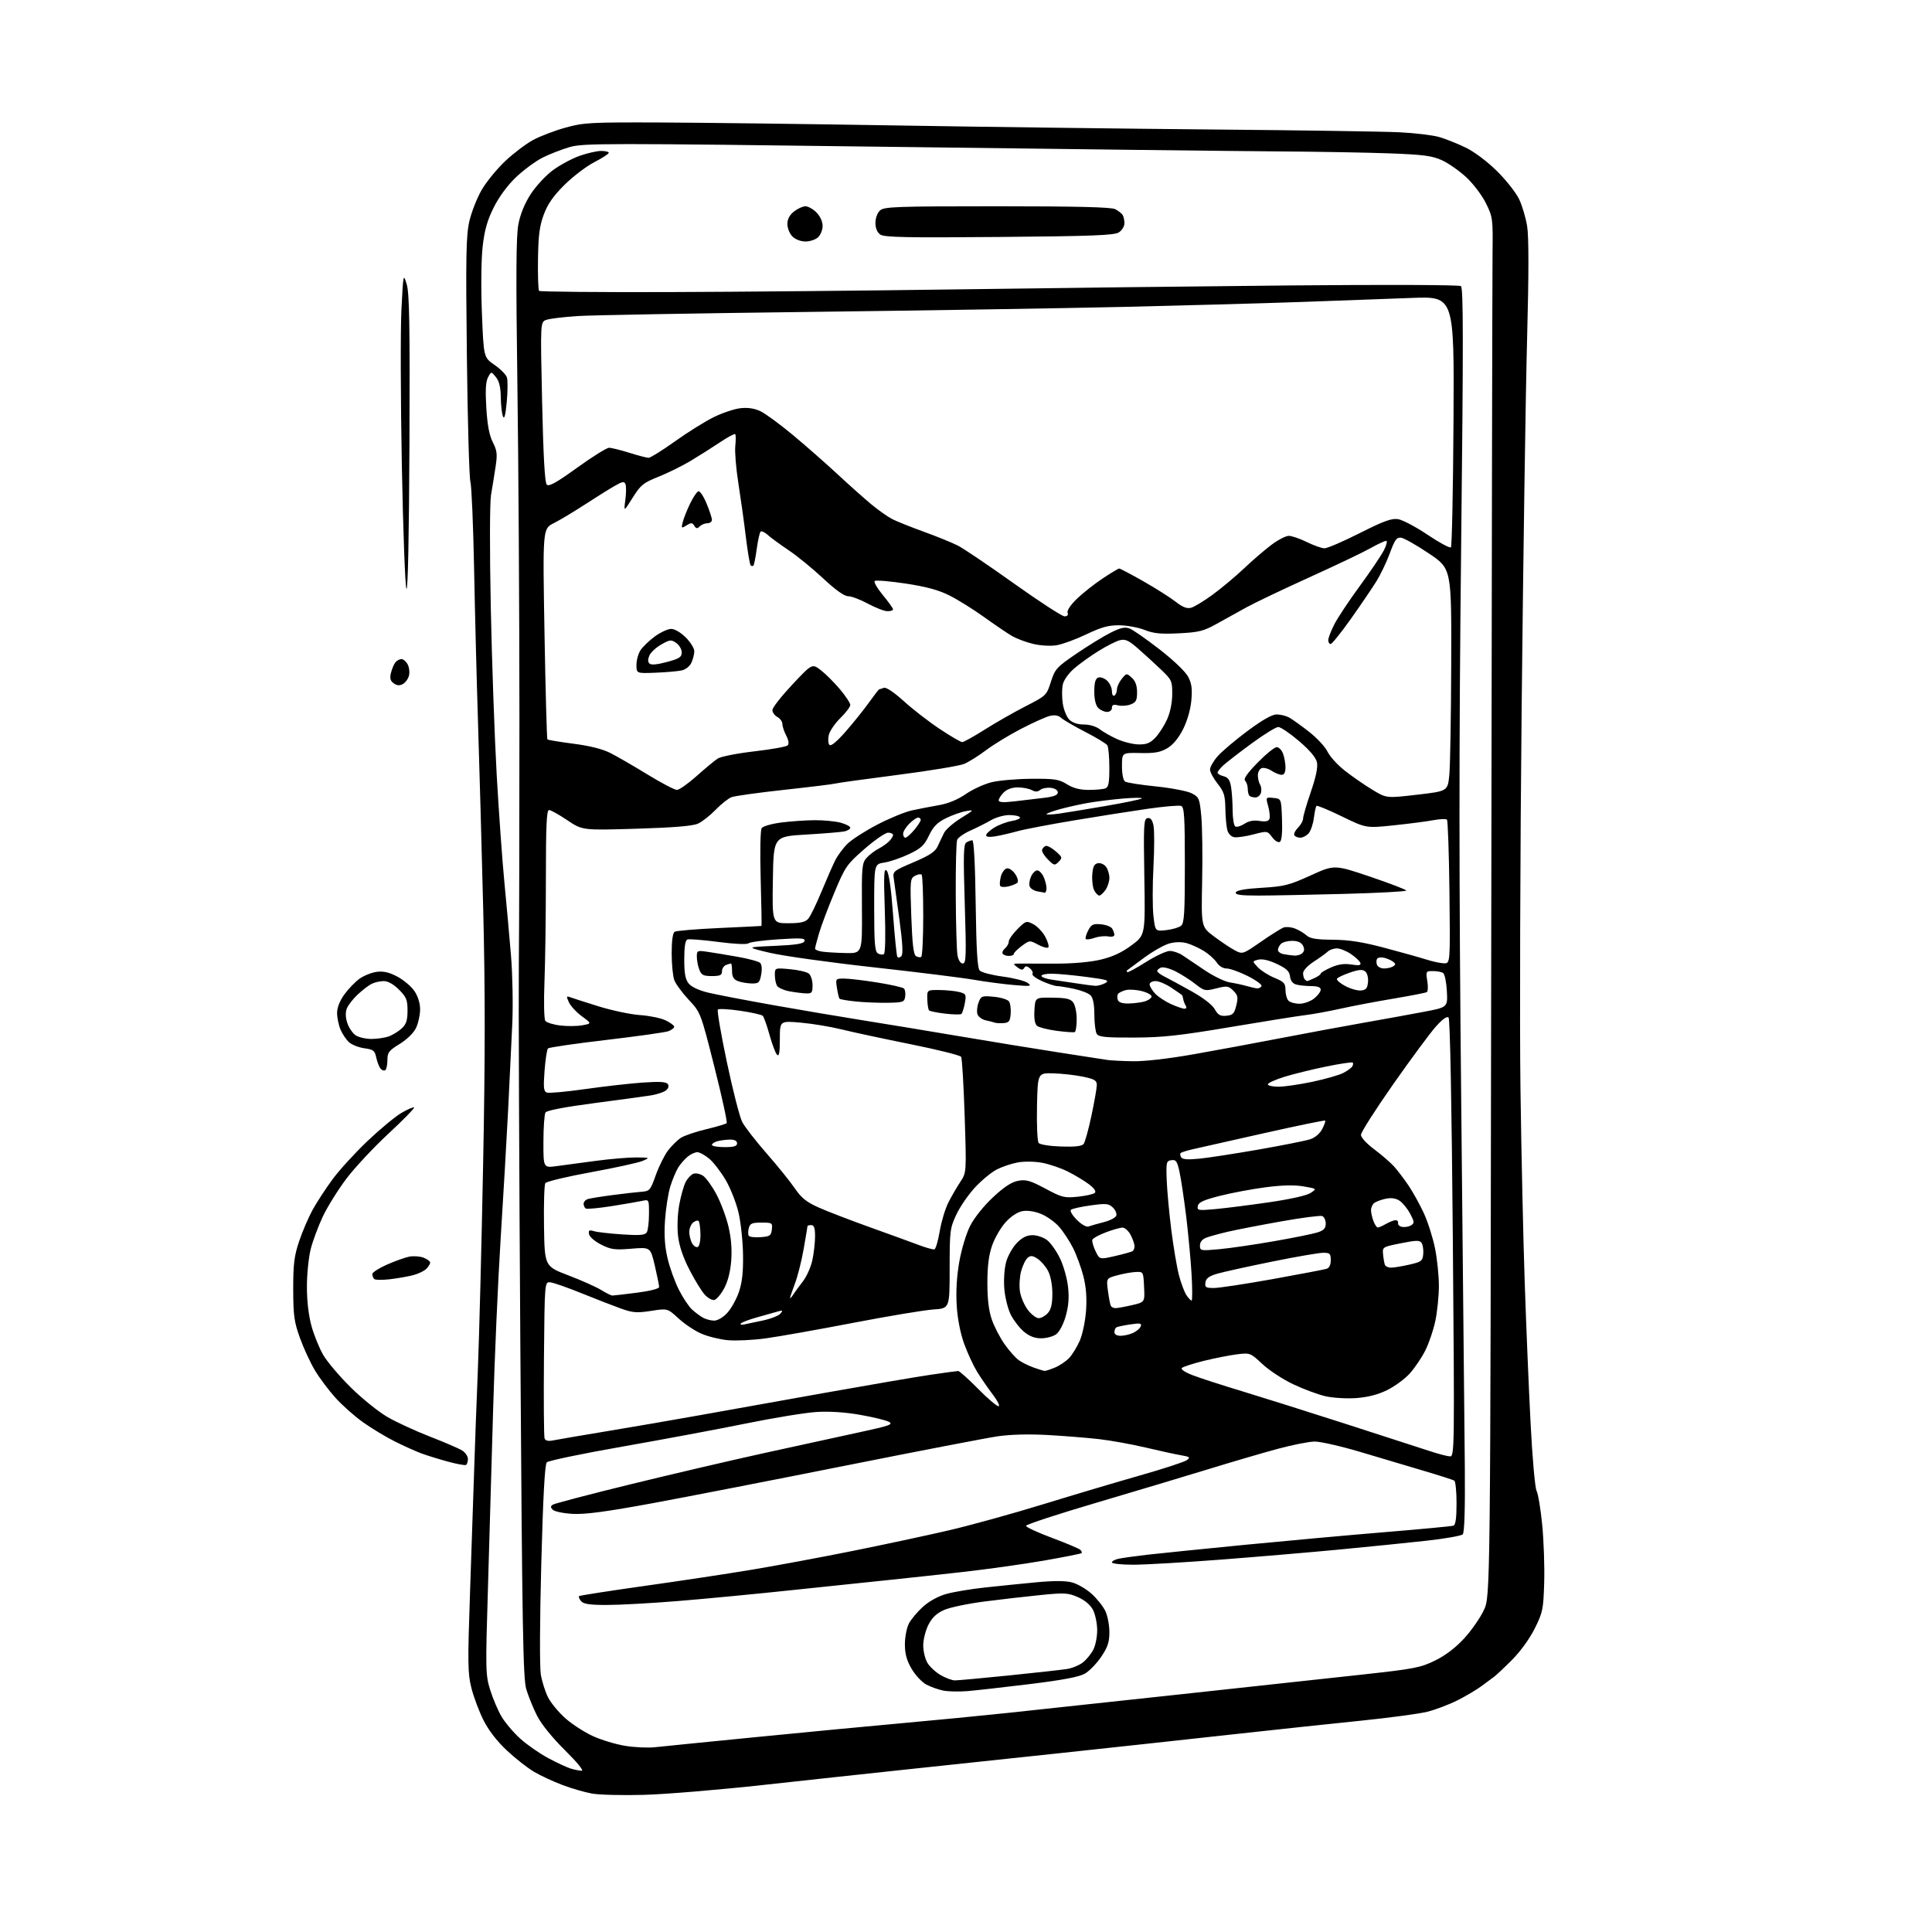 <?xml version="1.0" encoding="UTF-8" standalone="no"?>
<svg 
  version="1.1" 
  xmlns="http://www.w3.org/2000/svg" 
  xmlns:xlink="http://www.w3.org/1999/xlink" 
  xmlns:svg="http://www.w3.org/2000/svg"
  xmlns:rdf="http://www.w3.org/1999/02/22-rdf-syntax-ns#"
  xmlns:cc="http://creativecommons.org/ns#"
  xmlns:dc="http://purl.org/dc/elements/1.1/"
  viewBox="0 0 768 768"
  width="768"
  height="768"
>
<style>svg {background-color: white; }</style>"
<path stroke="none" fill="black" fill-rule="evenodd" d="M256.00,713.48C247.47,713.72 238.17,713.49 235.32,712.97C232.47,712.46 227.19,710.93 223.59,709.57C219.98,708.21 214.92,705.86 212.34,704.35C209.76,702.84 204.88,699.02 201.50,695.85C197.56,692.17 194.21,687.83 192.19,683.80C190.45,680.33 188.29,674.58 187.39,671.00C185.92,665.17 185.87,661.19 186.86,632.50C187.48,614.90 188.20,593.30 188.48,584.50C188.75,575.70 189.41,557.92 189.94,545.00C190.47,532.08 191.42,495.31 192.04,463.29C192.88,420.26 192.89,393.54 192.07,360.79C191.46,336.43 190.53,303.23 190.01,287.00C189.49,270.77 188.79,243.32 188.46,226.00C188.12,208.68 187.46,193.15 186.99,191.50C186.52,189.85 185.89,167.40 185.59,141.60C185.12,101.63 185.27,93.70 186.58,87.94C187.43,84.23 189.67,78.56 191.56,75.34C193.46,72.13 197.67,67.01 200.91,63.96C204.16,60.91 209.08,57.19 211.84,55.69C214.59,54.18 220.37,51.97 224.68,50.77C231.98,48.72 234.49,48.59 262.50,48.69C279.00,48.76 321.52,49.29 357.00,49.88C392.48,50.47 449.40,51.19 483.50,51.49C517.60,51.79 550.45,52.28 556.50,52.59C562.55,52.89 569.58,53.74 572.13,54.48C574.68,55.22 579.40,57.10 582.62,58.66C586.04,60.32 591.22,64.20 595.06,68.00C598.68,71.58 602.64,76.59 603.86,79.15C605.08,81.70 606.53,86.58 607.07,89.98C607.74,94.11 607.73,109.04 607.04,134.83C606.47,156.10 605.50,221.65 604.89,280.50C604.28,339.35 604.06,407.98 604.41,433.00C604.75,458.02 605.51,492.45 606.09,509.50C606.66,526.55 607.71,551.76 608.42,565.53C609.13,579.51 610.19,591.48 610.82,592.66C611.43,593.81 612.44,599.92 613.06,606.23C613.67,612.55 614.03,622.84 613.84,629.11C613.52,639.73 613.27,640.96 610.08,647.36C608.05,651.42 604.36,656.52 601.02,659.86C597.92,662.96 594.73,665.96 593.94,666.53C593.15,667.10 590.92,668.74 589.00,670.19C587.08,671.63 582.77,674.19 579.42,675.88C576.08,677.57 570.68,679.62 567.42,680.44C564.17,681.25 552.27,682.85 541.00,684.00C529.73,685.14 506.55,687.62 489.50,689.50C472.45,691.39 441.62,694.73 421.00,696.94C400.38,699.14 372.70,702.09 359.50,703.48C346.30,704.88 321.10,707.60 303.50,709.54C285.90,711.48 264.52,713.25 256.00,713.48zM231.21,703.91C232.22,703.97 229.55,700.67 224.58,695.75C219.49,690.71 215.17,685.36 213.47,682.00C211.95,678.98 210.03,674.25 209.20,671.50C207.93,667.24 207.58,647.10 206.85,536.00C206.37,464.23 206.10,395.60 206.24,383.50C206.38,371.40 206.49,327.07 206.48,285.00C206.47,242.93 206.10,183.08 205.66,152.01C205.07,109.73 205.16,93.93 206.05,89.23C206.82,85.13 208.54,80.93 210.97,77.16C213.03,73.99 217.01,69.69 219.83,67.63C222.65,65.56 227.43,63.00 230.45,61.93C233.48,60.87 237.31,60.00 238.98,60.00C240.64,60.00 242.00,60.34 242.00,60.75C242.00,61.16 239.41,62.83 236.25,64.47C233.09,66.10 227.76,70.15 224.41,73.47C219.99,77.85 217.74,81.07 216.18,85.24C214.48,89.78 214.00,93.47 213.86,102.99C213.76,109.60 213.96,115.29 214.30,115.63C214.64,115.97 237.55,116.19 265.21,116.11C292.87,116.03 345.20,115.54 381.50,115.02C417.80,114.50 477.20,113.80 513.50,113.46C550.74,113.12 580.04,113.23 580.74,113.73C581.72,114.42 581.73,136.01 580.82,218.05C579.94,297.18 579.95,349.24 580.87,439.50C581.53,504.40 582.17,569.06 582.29,583.20C582.43,599.89 582.14,609.26 581.46,609.93C580.89,610.51 574.37,611.65 566.96,612.47C559.56,613.29 544.05,614.86 532.50,615.96C520.95,617.06 499.67,618.87 485.21,619.98C470.75,621.09 455.11,622.00 450.46,622.00C445.81,622.00 442.00,621.59 442.00,621.08C442.00,620.57 443.24,619.91 444.75,619.60C446.26,619.29 451.32,618.59 456.00,618.04C460.68,617.50 478.23,615.72 495.00,614.08C511.77,612.45 536.98,610.16 551.00,609.01C565.02,607.85 577.06,606.71 577.75,606.48C578.62,606.19 579.00,603.48 579.00,597.59C579.00,592.93 578.60,588.87 578.10,588.56C577.61,588.26 572.10,586.49 565.85,584.64C559.61,582.78 548.24,579.41 540.60,577.13C532.95,574.86 524.85,573.02 522.60,573.04C520.34,573.06 513.77,574.36 508.00,575.92C502.23,577.47 490.07,581.03 481.00,583.82C471.93,586.61 451.76,592.65 436.19,597.25C420.62,601.84 407.87,606.02 407.85,606.53C407.84,607.05 412.48,609.20 418.16,611.32C423.85,613.44 428.92,615.58 429.43,616.07C429.95,616.56 430.17,617.16 429.93,617.40C429.69,617.63 422.98,618.96 415.00,620.36C407.02,621.75 392.40,623.80 382.50,624.91C372.60,626.02 359.77,627.41 354.00,628.00C348.23,628.58 331.12,630.37 316.00,631.98C300.88,633.59 279.90,635.60 269.38,636.45C258.86,637.30 246.20,638.00 241.25,638.00C234.40,638.00 231.94,637.63 230.98,636.48C230.28,635.64 229.92,634.74 230.18,634.49C230.44,634.23 242.09,632.42 256.07,630.45C270.06,628.49 289.38,625.57 299.00,623.96C308.62,622.36 326.58,619.01 338.90,616.53C351.22,614.05 368.32,610.39 376.90,608.40C385.48,606.42 402.40,601.74 414.50,598.02C426.60,594.30 444.04,589.11 453.25,586.49C462.46,583.87 470.78,581.15 471.74,580.45C473.28,579.33 473.02,579.10 469.49,578.49C467.29,578.12 461.00,576.74 455.50,575.44C450.00,574.14 441.68,572.63 437.00,572.09C432.32,571.55 423.10,570.81 416.50,570.44C408.90,570.02 401.56,570.22 396.50,570.97C392.10,571.62 365.10,576.82 336.50,582.53C307.90,588.24 273.25,594.99 259.50,597.53C241.21,600.90 232.69,602.05 227.77,601.79C224.07,601.60 220.47,600.87 219.78,600.18C218.76,599.16 218.78,598.75 219.86,598.08C220.61,597.63 234.33,594.03 250.36,590.10C266.39,586.17 290.52,580.53 304.00,577.57C317.48,574.61 334.57,570.88 342.00,569.27C353.68,566.75 355.21,566.20 353.35,565.19C352.16,564.56 346.99,563.30 341.85,562.41C335.84,561.36 329.64,560.96 324.50,561.29C320.10,561.57 307.50,563.63 296.50,565.87C285.50,568.11 263.45,572.23 247.50,575.03C231.55,577.82 217.98,580.65 217.36,581.30C216.57,582.12 215.88,594.90 215.17,621.50C214.57,643.89 214.49,662.69 214.98,665.64C215.46,668.46 216.76,672.57 217.88,674.76C219.00,676.96 222.07,680.68 224.71,683.02C227.34,685.37 232.27,688.56 235.65,690.11C239.03,691.66 244.85,693.42 248.59,694.01C252.32,694.61 257.65,694.85 260.44,694.54C263.22,694.23 281.25,692.43 300.50,690.53C319.75,688.62 345.85,686.14 358.50,685.00C371.15,683.86 390.05,682.03 400.50,680.92C410.95,679.82 442.23,676.45 470.00,673.44C497.77,670.43 530.33,666.89 542.34,665.58C562.20,663.40 564.75,662.90 570.51,660.07C574.63,658.04 578.68,654.95 582.09,651.23C584.97,648.08 588.48,643.02 589.88,640.00C592.44,634.50 592.44,634.50 592.79,374.50C592.98,231.50 593.22,108.20 593.31,100.50C593.48,87.07 593.38,86.27 590.73,80.88C589.22,77.78 585.72,73.14 582.96,70.55C580.19,67.97 575.81,64.89 573.22,63.71C569.27,61.92 565.89,61.47 552.50,60.97C543.70,60.64 523.90,60.29 508.50,60.19C493.10,60.09 424.64,59.29 356.36,58.40C239.91,56.89 231.86,56.90 226.40,58.48C223.20,59.42 218.35,61.31 215.63,62.69C212.90,64.07 208.22,67.52 205.22,70.35C201.85,73.54 198.47,78.10 196.33,82.33C193.74,87.48 192.64,91.31 191.88,97.83C191.29,102.94 191.16,113.80 191.56,124.29C192.26,142.08 192.26,142.08 196.56,145.04C198.93,146.67 201.16,148.92 201.51,150.05C201.87,151.17 201.84,155.56 201.44,159.79C200.93,165.13 200.47,166.88 199.93,165.50C199.49,164.40 199.11,160.96 199.07,157.86C199.02,153.93 198.44,151.52 197.14,149.92C195.27,147.62 195.27,147.62 194.00,150.00C193.08,151.71 192.89,155.15 193.32,162.15C193.73,168.98 194.51,173.07 195.90,175.80C197.61,179.15 197.76,180.55 196.99,185.60C196.50,188.85 195.69,193.86 195.19,196.75C194.68,199.79 194.63,218.58 195.09,241.25C195.53,262.84 196.59,292.84 197.44,307.92C198.30,323.01 199.68,342.36 200.52,350.92C201.35,359.49 202.53,372.57 203.14,380.00C203.75,387.43 203.98,399.57 203.64,407.00C203.31,414.43 202.57,429.73 202.00,441.00C201.43,452.27 200.09,475.45 199.01,492.50C197.94,509.55 196.59,540.15 196.02,560.50C195.45,580.85 194.52,612.82 193.96,631.54C192.97,663.93 193.02,665.87 194.85,671.75C195.90,675.15 197.93,679.92 199.36,682.35C200.78,684.78 204.16,688.76 206.86,691.18C209.56,693.61 214.57,697.09 217.99,698.91C221.41,700.74 225.40,702.59 226.85,703.03C228.31,703.47 230.27,703.87 231.21,703.91zM384.50,672.25C381.20,672.51 376.93,672.42 375.00,672.04C373.07,671.67 370.06,670.60 368.29,669.67C366.52,668.75 363.87,665.93 362.40,663.41C360.42,660.04 359.71,657.47 359.71,653.64C359.71,650.79 360.42,647.08 361.29,645.40C362.16,643.72 364.68,640.71 366.89,638.71C369.36,636.49 372.97,634.51 376.21,633.61C379.12,632.80 386.00,631.65 391.50,631.06C397.00,630.46 406.19,629.53 411.92,628.99C419.03,628.33 423.58,628.35 426.23,629.06C428.36,629.64 431.84,631.67 433.95,633.58C436.07,635.49 438.52,638.57 439.40,640.42C440.28,642.28 441.00,646.05 441.00,648.79C441.00,652.76 440.34,654.76 437.75,658.60C435.96,661.25 433.05,664.26 431.27,665.29C429.00,666.60 422.45,667.85 409.27,669.46C398.95,670.73 387.80,671.98 384.50,672.25zM379.54,667.98C380.67,667.99 390.34,667.11 401.04,666.02C411.74,664.93 422.17,663.77 424.22,663.44C426.27,663.11 429.09,661.93 430.49,660.83C431.89,659.73 433.75,657.45 434.61,655.78C435.48,654.10 436.17,650.57 436.15,647.93C436.13,645.29 435.38,641.71 434.49,639.97C433.45,637.98 431.28,636.13 428.53,634.91C424.62,633.18 423.24,633.10 413.86,634.03C408.16,634.60 398.10,635.75 391.50,636.60C384.90,637.44 377.62,638.96 375.31,639.98C372.32,641.31 370.54,642.98 369.06,645.88C367.93,648.10 367.00,651.78 367.00,654.06C367.00,656.33 367.74,659.45 368.65,660.98C369.56,662.52 371.92,664.72 373.90,665.87C375.88,667.01 378.42,667.96 379.54,667.98zM185.25,582.33C184.84,582.58 181.57,581.98 178.00,581.00C174.43,580.03 169.68,578.56 167.45,577.73C165.22,576.90 160.49,574.77 156.95,573.00C153.40,571.22 147.76,567.82 144.41,565.44C141.05,563.07 136.10,558.68 133.41,555.71C130.71,552.73 127.01,547.79 125.18,544.73C123.35,541.67 120.67,535.87 119.22,531.83C116.93,525.47 116.58,522.92 116.56,512.50C116.55,502.55 116.94,499.31 118.88,493.50C120.17,489.65 122.58,484.02 124.23,481.00C125.89,477.98 129.46,472.50 132.16,468.83C134.86,465.16 141.11,458.31 146.05,453.61C150.99,448.91 157.07,443.87 159.56,442.41C162.05,440.95 164.31,439.98 164.59,440.26C164.86,440.53 160.29,445.20 154.43,450.63C148.57,456.06 141.06,464.10 137.73,468.50C134.41,472.90 130.20,479.65 128.37,483.50C126.55,487.35 124.37,493.18 123.53,496.46C122.69,499.74 122.00,506.50 122.00,511.48C122.00,517.19 122.68,522.98 123.83,527.14C124.84,530.78 126.93,535.94 128.49,538.62C130.05,541.31 134.96,547.10 139.41,551.50C143.86,555.90 150.43,561.20 154.00,563.27C157.57,565.34 165.22,568.87 171.00,571.11C176.78,573.35 182.51,575.83 183.75,576.62C184.99,577.40 186.00,578.91 186.00,579.96C186.00,581.02 185.66,582.08 185.25,582.33zM576.37,578.93C578.19,579.00 578.22,576.62 577.52,492.25C577.08,439.60 576.42,405.11 575.84,404.50C575.22,403.85 573.49,405.06 570.84,408.00C568.61,410.48 560.99,420.78 553.89,430.90C546.80,441.01 541.00,450.11 541.00,451.11C541.00,452.15 543.27,454.63 546.25,456.85C549.14,459.01 552.67,462.06 554.10,463.63C555.53,465.21 558.15,468.65 559.91,471.27C561.68,473.89 564.42,478.84 566.00,482.27C567.58,485.70 569.58,491.97 570.44,496.21C571.30,500.45 571.99,507.20 571.98,511.21C571.97,515.22 571.33,521.48 570.56,525.13C569.79,528.78 567.98,534.08 566.54,536.92C565.11,539.75 562.33,543.84 560.38,546.01C558.42,548.17 554.37,551.14 551.37,552.61C547.71,554.40 543.68,555.43 539.07,555.76C535.27,556.03 529.83,555.70 526.86,555.02C523.91,554.34 518.16,552.20 514.08,550.27C510.00,548.34 504.48,544.73 501.83,542.24C497.07,537.79 496.93,537.73 491.75,538.36C488.86,538.72 482.94,539.88 478.60,540.95C474.25,542.03 470.29,543.31 469.80,543.80C469.28,544.32 471.10,545.53 474.21,546.71C477.12,547.83 485.80,550.64 493.50,552.96C501.20,555.29 519.88,561.17 535.00,566.04C550.12,570.92 565.20,575.79 568.50,576.88C571.80,577.97 575.34,578.89 576.37,578.93zM219.75,572.60C221.26,572.29 230.82,570.66 241.00,568.97C251.18,567.29 268.05,564.38 278.50,562.51C288.95,560.63 311.45,556.61 328.50,553.57C345.55,550.53 364.11,547.35 369.74,546.52C375.38,545.68 380.40,545.00 380.90,545.00C381.41,545.00 384.93,548.15 388.73,552.00C392.52,555.85 396.21,559.00 396.91,559.00C397.62,559.00 396.59,556.90 394.58,554.25C392.59,551.64 389.77,547.53 388.31,545.12C386.85,542.71 384.57,537.76 383.25,534.12C381.76,530.01 380.64,524.28 380.31,519.00C379.96,513.48 380.31,507.39 381.32,501.65C382.18,496.70 384.08,490.39 385.63,487.33C387.24,484.14 391.02,479.40 394.69,475.98C399.11,471.84 402.08,469.89 404.71,469.39C407.89,468.80 409.52,469.27 415.57,472.50C422.15,476.03 423.11,476.27 428.48,475.71C431.67,475.38 434.71,474.69 435.23,474.17C435.82,473.58 434.92,472.29 432.83,470.73C431.00,469.35 427.22,467.08 424.44,465.69C421.66,464.30 417.04,462.73 414.17,462.21C411.20,461.67 407.05,461.62 404.51,462.10C402.06,462.55 398.35,463.80 396.26,464.87C394.16,465.94 390.29,469.12 387.66,471.94C385.02,474.76 381.65,479.64 380.18,482.78C377.63,488.23 377.50,489.25 377.50,504.31C377.50,520.12 377.50,520.12 371.00,520.54C367.43,520.78 353.02,523.18 339.00,525.88C324.98,528.58 309.34,531.35 304.26,532.04C299.18,532.72 292.43,533.04 289.26,532.74C286.09,532.44 281.38,531.27 278.78,530.14C276.18,529.02 272.10,526.29 269.71,524.09C265.36,520.08 265.36,520.08 258.81,521.10C253.18,521.97 251.52,521.85 246.88,520.19C243.92,519.13 236.91,516.40 231.29,514.13C225.67,511.85 220.05,509.88 218.79,509.75C216.50,509.50 216.50,509.50 216.23,539.99C216.09,556.76 216.20,571.08 216.48,571.82C216.82,572.70 217.95,572.97 219.75,572.60zM415.28,544.96C415.71,544.98 417.56,544.37 419.39,543.61C421.22,542.85 423.73,541.16 424.97,539.86C426.21,538.56 428.11,535.48 429.20,533.00C430.31,530.49 431.42,525.19 431.72,521.00C432.08,515.84 431.75,511.56 430.65,507.27C429.77,503.84 427.91,498.79 426.53,496.05C425.14,493.31 422.65,489.53 420.99,487.64C419.33,485.75 416.09,483.45 413.78,482.53C411.19,481.49 408.37,481.08 406.39,481.46C404.44,481.82 401.82,483.56 399.72,485.89C397.81,488.00 395.41,492.15 394.38,495.11C393.05,498.92 392.50,503.29 392.50,510.00C392.50,516.55 393.06,521.09 394.29,524.63C395.28,527.45 397.58,531.87 399.41,534.45C401.24,537.02 403.78,539.86 405.04,540.74C406.31,541.63 408.95,542.93 410.92,543.63C412.89,544.34 414.85,544.93 415.28,544.96zM413.85,532.00C411.32,532.00 409.17,531.17 407.03,529.37C405.32,527.93 402.97,524.91 401.82,522.65C400.67,520.40 399.51,515.74 399.23,512.30C398.94,508.72 399.26,504.14 399.97,501.60C400.66,499.16 402.57,495.77 404.23,494.08C406.37,491.89 408.18,491.00 410.48,491.00C412.27,491.00 414.89,491.91 416.30,493.02C417.72,494.14 420.01,497.40 421.39,500.27C422.78,503.15 424.21,508.25 424.57,511.61C425.04,515.96 424.76,519.32 423.60,523.31C422.64,526.61 421.07,529.54 419.76,530.45C418.55,531.30 415.89,532.00 413.85,532.00zM445.45,531.00C446.80,531.00 449.03,530.49 450.40,529.86C451.77,529.24 453.15,528.06 453.46,527.25C453.93,526.01 453.24,525.89 449.26,526.48C446.64,526.87 444.16,527.40 443.75,527.66C443.34,527.91 443.00,528.77 443.00,529.56C443.00,530.42 443.98,531.00 445.45,531.00zM295.61,526.53C296.65,526.33 300.09,525.61 303.26,524.92C306.43,524.24 309.58,522.99 310.26,522.16C311.33,520.87 311.15,520.76 309.00,521.39C307.62,521.80 304.02,522.81 301.00,523.65C297.98,524.48 295.10,525.55 294.61,526.02C294.10,526.52 294.53,526.73 295.61,526.53zM283.85,524.97C285.20,524.99 287.40,523.72 289.03,521.97C290.59,520.30 292.68,516.59 293.68,513.72C295.00,509.93 295.46,505.88 295.37,498.92C295.30,493.65 294.51,486.14 293.62,482.23C292.73,478.31 290.43,472.43 288.51,469.15C286.59,465.87 283.63,462.02 281.93,460.60C280.23,459.17 278.09,458.01 277.17,458.02C276.25,458.03 274.54,458.82 273.38,459.77C272.21,460.72 270.52,462.65 269.63,464.06C268.75,465.47 267.33,468.84 266.48,471.56C265.63,474.28 264.68,480.32 264.36,485.00C263.95,491.04 264.25,495.45 265.38,500.25C266.25,503.96 268.28,509.59 269.89,512.75C271.49,515.91 273.86,519.45 275.15,520.61C276.44,521.78 278.40,523.22 279.50,523.83C280.60,524.44 282.56,524.95 283.85,524.97zM412.90,524.00C413.88,524.00 415.51,523.09 416.51,521.99C417.83,520.53 418.33,518.39 418.33,514.24C418.33,510.82 417.64,507.19 416.64,505.26C415.72,503.48 413.84,501.29 412.47,500.39C410.48,499.08 409.70,499.01 408.50,500.00C407.68,500.68 406.52,503.07 405.91,505.32C405.31,507.57 405.10,511.22 405.45,513.42C405.80,515.63 407.22,518.91 408.60,520.72C409.97,522.52 411.91,524.00 412.90,524.00zM443.48,520.00C444.23,520.00 447.15,519.47 449.97,518.82C455.09,517.64 455.09,517.64 454.79,511.57C454.50,505.52 454.49,505.50 451.50,505.63C449.85,505.70 446.53,506.30 444.13,506.95C439.76,508.14 439.76,508.14 440.44,513.26C440.81,516.08 441.34,518.75 441.62,519.19C441.89,519.64 442.73,520.00 443.48,520.00zM283.94,516.77C283.10,516.93 281.42,516.02 280.22,514.73C279.01,513.45 276.27,509.01 274.13,504.87C271.54,499.86 270.01,495.35 269.54,491.36C269.14,487.87 269.33,482.69 270.00,478.97C270.64,475.46 271.78,471.38 272.54,469.91C273.30,468.44 274.68,466.95 275.60,466.60C276.53,466.24 278.26,466.59 279.45,467.37C280.64,468.15 283.04,471.47 284.79,474.75C286.53,478.03 288.69,483.81 289.58,487.60C290.67,492.21 291.02,496.75 290.66,501.29C290.30,505.67 289.29,509.56 287.79,512.27C286.52,514.59 284.78,516.61 283.94,516.77zM473.67,517.00C474.02,517.00 474.00,512.12 473.64,506.15C473.28,500.18 472.30,489.82 471.48,483.13C470.65,476.43 469.48,468.68 468.89,465.92C467.96,461.60 467.50,460.93 465.65,461.19C463.64,461.48 463.52,461.98 463.78,469.00C463.93,473.12 464.75,482.05 465.60,488.83C466.45,495.61 467.82,503.71 468.63,506.83C469.44,509.95 470.76,513.51 471.57,514.75C472.38,515.99 473.33,517.00 473.67,517.00zM315.31,514.64C315.96,513.62 317.70,511.24 319.18,509.35C320.65,507.46 322.34,503.66 322.93,500.91C323.52,498.15 324.00,493.90 324.00,491.45C324.00,488.16 323.61,487.00 322.50,487.00C321.68,487.00 321.00,487.17 321.00,487.37C321.00,487.57 320.32,491.62 319.49,496.37C318.67,501.12 317.09,507.37 315.99,510.26C314.90,513.14 314.03,515.73 314.06,516.00C314.09,516.27 314.65,515.67 315.31,514.64zM243.43,515.00C243.95,515.00 248.33,514.49 253.18,513.87C258.33,513.21 262.01,512.27 262.01,511.62C262.02,511.00 261.25,507.18 260.30,503.12C258.57,495.75 258.57,495.75 251.01,496.38C244.39,496.93 242.89,496.73 238.97,494.75C236.49,493.51 234.34,491.66 234.15,490.61C233.86,489.04 234.20,488.84 236.15,489.42C237.44,489.80 242.48,490.38 247.35,490.70C254.32,491.16 256.39,490.99 257.09,489.89C257.57,489.13 257.98,485.86 257.98,482.63C258.00,476.77 258.00,476.77 255.25,477.37C253.74,477.70 248.27,478.64 243.11,479.46C237.94,480.27 233.33,480.70 232.86,480.41C232.39,480.12 232.00,479.26 232.00,478.51C232.00,477.75 232.79,476.90 233.75,476.62C234.71,476.34 239.10,475.63 243.50,475.06C247.90,474.48 253.06,473.89 254.96,473.75C258.24,473.51 258.53,473.18 260.69,467.11C261.95,463.60 264.13,459.20 265.55,457.34C266.97,455.48 269.25,453.23 270.62,452.33C271.99,451.43 276.51,449.89 280.67,448.90C284.83,447.91 288.52,446.81 288.86,446.47C289.20,446.13 287.01,436.10 284.00,424.18C278.52,402.50 278.52,402.50 273.81,397.46C271.23,394.69 268.64,391.18 268.06,389.65C267.48,388.12 267.00,383.33 267.00,378.99C267.00,374.00 267.43,370.85 268.19,370.39C268.84,369.98 276.82,369.32 285.94,368.90C295.05,368.49 302.59,368.12 302.70,368.08C302.81,368.04 302.67,359.56 302.38,349.25C302.08,338.39 302.25,329.94 302.79,329.17C303.30,328.44 306.82,327.44 310.61,326.95C314.40,326.47 320.43,326.05 324.00,326.04C327.57,326.02 332.19,326.48 334.25,327.05C336.31,327.63 338.00,328.51 338.00,329.03C338.00,329.54 336.99,330.19 335.75,330.48C334.51,330.76 327.65,331.33 320.50,331.75C307.50,332.50 307.50,332.50 307.23,349.75C306.95,367.00 306.95,367.00 313.32,367.00C318.12,367.00 320.08,366.57 321.26,365.25C322.12,364.29 324.49,359.45 326.53,354.50C328.57,349.55 331.05,343.90 332.04,341.95C333.03,339.99 335.23,337.03 336.94,335.36C338.64,333.70 343.97,330.29 348.77,327.78C353.57,325.28 359.75,322.74 362.50,322.15C365.25,321.55 370.07,320.61 373.22,320.07C376.91,319.43 380.69,317.87 383.92,315.65C386.66,313.77 391.28,311.65 394.20,310.94C397.11,310.23 404.23,309.62 410.00,309.58C419.23,309.51 420.94,309.77 424.12,311.75C426.62,313.31 429.29,314.00 432.79,314.00C435.56,314.00 438.55,313.73 439.42,313.39C440.67,312.91 441.00,311.20 440.98,305.14C440.98,300.94 440.62,296.96 440.20,296.29C439.78,295.62 435.86,293.24 431.50,291.00C427.14,288.76 422.82,286.24 421.90,285.41C420.78,284.39 419.30,284.12 417.37,284.57C415.79,284.94 410.61,287.27 405.85,289.75C401.09,292.22 394.82,296.05 391.90,298.26C388.99,300.46 385.10,302.90 383.25,303.67C381.40,304.44 369.46,306.41 356.70,308.05C343.94,309.69 332.82,311.24 332.00,311.48C331.18,311.72 322.09,312.84 311.81,313.96C301.54,315.08 292.08,316.40 290.81,316.88C289.53,317.37 286.69,319.62 284.49,321.88C282.30,324.15 279.15,326.63 277.50,327.39C275.41,328.35 267.98,328.97 253.00,329.43C231.50,330.08 231.50,330.08 225.50,326.04C222.20,323.82 218.94,322.00 218.25,322.00C217.28,322.00 217.00,328.12 217.00,349.25C216.99,364.24 216.74,382.80 216.43,390.50C216.12,398.20 216.27,405.07 216.76,405.78C217.25,406.48 219.94,407.32 222.73,407.65C225.53,407.99 229.48,407.94 231.52,407.56C235.22,406.87 235.22,406.87 231.29,403.98C229.13,402.39 226.82,399.89 226.15,398.43C225.10,396.12 225.14,395.84 226.50,396.36C227.36,396.69 232.49,398.34 237.90,400.02C243.31,401.70 250.74,403.27 254.42,403.51C258.10,403.76 262.66,404.69 264.55,405.59C266.45,406.49 268.00,407.64 268.00,408.14C268.00,408.64 266.99,409.43 265.75,409.90C264.51,410.37 253.39,411.94 241.04,413.39C228.68,414.84 218.24,416.36 217.83,416.77C217.42,417.18 216.81,421.16 216.47,425.62C215.96,432.32 216.11,433.83 217.36,434.31C218.19,434.63 225.08,434.00 232.68,432.92C240.28,431.84 250.60,430.67 255.60,430.33C262.51,429.87 264.90,430.03 265.51,431.01C266.00,431.80 265.66,432.78 264.63,433.53C263.71,434.20 261.06,435.06 258.73,435.44C256.40,435.81 246.21,437.21 236.08,438.53C224.57,440.04 217.35,441.43 216.84,442.22C216.40,442.93 216.02,448.17 216.02,453.88C216.00,464.26 216.00,464.26 221.25,463.55C224.14,463.17 231.22,462.22 237.00,461.44C242.78,460.67 249.97,460.07 253.00,460.10C258.40,460.16 258.45,460.19 255.50,461.46C253.85,462.18 244.63,464.20 235.01,465.96C225.40,467.71 217.19,469.67 216.77,470.32C216.35,470.97 216.12,478.67 216.25,487.44C216.50,503.38 216.50,503.38 226.00,507.00C231.22,509.00 237.07,511.61 239.00,512.81C240.93,514.01 242.92,514.99 243.43,515.00zM482.54,512.00C484.56,512.00 495.05,510.41 505.86,508.47C516.66,506.52 526.29,504.69 527.25,504.40C528.40,504.05 529.00,502.86 529.00,500.93C529.00,498.34 528.65,498.00 525.99,498.00C524.34,498.00 515.21,499.57 505.72,501.50C496.22,503.42 486.44,505.58 483.98,506.29C480.62,507.26 479.42,508.13 479.18,509.79C478.90,511.73 479.31,512.00 482.54,512.00zM155.00,508.52C151.97,508.87 149.16,508.83 148.75,508.42C148.34,508.00 148.00,507.13 148.00,506.47C148.00,505.81 150.59,504.13 153.75,502.73C156.91,501.34 160.88,499.91 162.58,499.56C164.27,499.21 166.86,499.37 168.33,499.93C169.80,500.49 171.00,501.38 171.00,501.90C171.00,502.43 170.30,503.55 169.45,504.40C168.61,505.25 166.24,506.38 164.20,506.91C162.17,507.43 158.03,508.16 155.00,508.52zM553.22,503.90C554.47,503.85 557.75,503.29 560.50,502.65C565.03,501.61 565.52,501.22 565.76,498.50C565.90,496.85 565.62,494.88 565.12,494.12C564.36,492.96 563.10,492.97 556.86,494.22C549.62,495.66 549.50,495.73 549.79,498.59C549.94,500.19 550.27,502.06 550.50,502.75C550.74,503.44 551.96,503.96 553.22,503.90zM443.25,499.29C446.64,498.51 449.77,497.64 450.20,497.37C450.64,497.10 451.00,496.21 451.00,495.39C451.00,494.57 450.31,492.57 449.47,490.95C448.64,489.33 447.17,488.00 446.22,488.00C445.28,488.00 442.27,488.85 439.54,489.89C436.81,490.92 434.42,492.25 434.22,492.84C434.02,493.43 434.59,495.44 435.48,497.31C437.09,500.71 437.09,500.71 443.25,499.29zM371.44,496.63C371.96,496.49 372.92,493.24 373.56,489.40C374.21,485.57 375.76,480.44 377.00,477.99C378.25,475.55 380.38,471.87 381.74,469.82C384.20,466.10 384.20,466.10 383.47,443.65C383.07,431.30 382.44,420.71 382.06,420.10C381.69,419.50 372.63,417.24 361.92,415.08C351.22,412.93 338.87,410.28 334.48,409.19C330.09,408.11 322.79,406.90 318.25,406.51C310.00,405.79 310.00,405.79 310.00,413.10C310.00,418.44 309.70,420.10 308.89,419.29C308.28,418.68 306.94,415.13 305.90,411.40C304.87,407.67 303.65,404.25 303.20,403.80C302.75,403.35 298.71,402.45 294.22,401.79C289.74,401.14 285.75,400.92 285.37,401.30C284.98,401.68 286.60,411.11 288.95,422.25C291.30,433.39 294.04,444.07 295.04,446.00C296.04,447.93 300.41,453.55 304.74,458.50C309.08,463.45 314.12,469.69 315.94,472.37C318.55,476.20 320.58,477.84 325.38,479.98C328.75,481.49 338.02,485.06 346.00,487.92C353.98,490.78 362.75,493.97 365.50,495.01C368.25,496.04 370.92,496.77 371.44,496.63zM484.53,496.59C488.67,496.22 498.45,494.80 506.28,493.43C514.10,492.07 521.96,490.48 523.75,489.90C526.25,489.09 527.00,488.28 527.00,486.39C527.00,485.04 526.37,483.70 525.61,483.40C524.84,483.11 517.53,484.06 509.36,485.51C501.19,486.96 491.70,488.80 488.27,489.59C484.84,490.38 480.91,491.47 479.52,491.99C477.90,492.61 477.00,493.72 477.00,495.11C477.00,497.20 477.27,497.25 484.53,496.59zM277.32,495.71C278.01,495.47 278.47,493.39 278.44,490.67C278.40,488.13 278.08,485.74 277.71,485.38C277.35,485.01 276.36,485.28 275.52,485.98C274.69,486.68 274.00,488.34 274.00,489.69C274.00,491.03 274.48,493.03 275.07,494.13C275.65,495.22 276.67,495.94 277.32,495.71zM302.34,491.80C306.05,491.53 306.53,491.20 306.82,488.75C307.12,486.11 306.95,486.00 302.68,486.00C298.96,486.00 298.14,486.35 297.66,488.17C297.35,489.37 297.34,490.74 297.64,491.23C297.94,491.71 300.05,491.97 302.34,491.80zM432.76,487.54C433.58,487.22 436.26,486.46 438.71,485.84C441.16,485.22 443.42,484.07 443.72,483.28C444.03,482.48 443.43,481.02 442.39,480.02C440.71,478.41 439.71,478.31 433.50,479.17C429.65,479.70 426.13,480.49 425.69,480.93C425.24,481.37 426.31,483.16 428.07,484.92C429.98,486.82 431.87,487.88 432.76,487.54zM547.73,487.96C548.15,487.95 549.62,487.29 551.00,486.50C552.38,485.71 554.06,485.05 554.75,485.04C555.44,485.02 555.89,485.55 555.75,486.23C555.61,486.90 556.40,487.58 557.50,487.73C558.60,487.89 560.17,487.58 561.00,487.04C562.31,486.20 562.25,485.61 560.52,482.41C559.44,480.40 557.55,478.09 556.32,477.29C554.80,476.30 553.02,476.05 550.79,476.53C548.98,476.91 546.94,477.68 546.25,478.24C545.56,478.79 545.00,480.06 545.00,481.06C545.00,482.05 545.44,484.02 545.98,485.43C546.51,486.85 547.30,487.98 547.73,487.96zM483.15,480.63C487.19,480.26 496.80,479.04 504.50,477.92C512.92,476.70 519.50,475.22 521.00,474.21C523.50,472.53 523.50,472.53 518.18,471.61C514.58,470.99 509.73,471.10 503.18,471.95C497.86,472.64 489.68,474.17 485.00,475.35C478.42,477.02 476.43,477.93 476.15,479.40C475.82,481.18 476.27,481.26 483.15,480.63zM476.89,460.58C480.52,460.21 491.15,458.56 500.50,456.93C509.85,455.29 518.97,453.47 520.77,452.89C522.76,452.25 524.64,450.66 525.59,448.82C526.45,447.17 526.98,445.65 526.78,445.45C526.58,445.25 515.64,447.50 502.46,450.46C489.28,453.42 476.55,456.28 474.17,456.83C471.79,457.38 469.61,458.06 469.32,458.34C469.03,458.63 469.13,459.40 469.54,460.06C470.06,460.90 472.21,461.05 476.89,460.58zM288.00,456.00C291.78,456.00 293.00,455.63 293.00,454.50C293.00,453.53 292.03,453.00 290.25,453.01C288.74,453.02 286.49,453.30 285.25,453.63C284.01,453.96 283.00,454.63 283.00,455.12C283.00,455.60 285.25,456.00 288.00,456.00zM421.78,455.76C427.26,455.94 430.05,455.63 430.74,454.76C431.30,454.07 432.71,448.98 433.88,443.47C435.04,437.95 436.00,432.47 436.00,431.29C436.00,429.49 435.10,428.96 430.46,427.99C427.41,427.36 422.13,426.76 418.71,426.67C412.50,426.50 412.50,426.50 412.22,439.86C412.07,447.26 412.36,453.73 412.89,454.36C413.41,454.99 417.39,455.62 421.78,455.76zM508.25,431.98C510.59,431.98 516.65,431.09 521.73,430.02C526.81,428.95 532.29,427.38 533.92,426.54C535.54,425.70 537.17,424.53 537.54,423.94C537.90,423.35 537.99,422.65 537.72,422.39C537.46,422.13 532.75,422.83 527.25,423.95C521.76,425.07 514.28,426.91 510.63,428.03C506.98,429.16 504.00,430.51 504.00,431.04C504.00,431.57 505.91,431.99 508.25,431.98zM153.11,425.43C152.63,425.73 151.78,425.42 151.23,424.74C150.68,424.06 149.93,422.09 149.56,420.37C148.98,417.63 148.40,417.18 144.87,416.71C142.66,416.41 139.92,415.34 138.78,414.33C137.65,413.33 136.11,411.05 135.36,409.28C134.61,407.51 134.00,404.54 134.00,402.68C134.00,400.53 135.06,397.83 136.91,395.28C138.51,393.07 141.23,390.26 142.96,389.03C144.68,387.80 147.76,386.58 149.80,386.32C152.47,385.98 154.76,386.52 158.00,388.25C160.47,389.57 163.51,392.14 164.75,393.97C166.14,396.03 167.00,398.80 167.00,401.25C167.00,403.42 166.28,406.72 165.40,408.58C164.44,410.60 161.83,413.16 158.90,414.97C154.56,417.64 154.00,418.38 154.00,421.43C154.00,423.33 153.60,425.13 153.11,425.43zM450.27,421.86C455.03,421.95 464.52,420.85 474.77,419.04C483.97,417.41 499.60,414.52 509.50,412.60C519.40,410.69 534.02,407.98 542.00,406.57C549.98,405.17 560.77,403.21 566.00,402.21C575.50,400.41 575.50,400.41 575.15,393.96C574.96,390.41 574.29,387.17 573.65,386.77C573.02,386.36 571.20,386.02 569.62,386.02C566.83,386.00 566.76,386.12 567.37,389.94C567.72,392.11 567.64,394.11 567.19,394.38C566.74,394.66 560.77,395.82 553.93,396.97C547.10,398.11 537.67,399.90 533.00,400.94C528.33,401.99 522.02,403.14 519.00,403.51C515.98,403.87 502.48,406.02 489.00,408.29C468.79,411.69 462.09,412.42 450.71,412.45C439.51,412.49 436.75,412.22 435.98,411.00C435.46,410.18 435.02,406.72 435.02,403.32C435.01,399.21 434.50,396.65 433.51,395.66C432.70,394.84 429.75,393.68 426.97,393.09C424.18,392.49 421.14,391.99 420.20,391.98C419.27,391.97 416.56,391.07 414.18,390.00C411.80,388.92 410.11,387.63 410.42,387.13C410.73,386.63 410.27,385.64 409.41,384.93C408.22,383.94 407.67,383.91 407.11,384.81C406.57,385.70 405.90,385.63 404.44,384.53C402.57,383.10 402.59,383.05 405.00,383.04C406.38,383.03 412.68,383.04 419.00,383.06C426.14,383.09 433.10,382.50 437.36,381.51C442.19,380.38 445.84,378.70 449.74,375.82C455.28,371.73 455.28,371.73 454.89,348.64C454.54,327.73 454.66,325.51 456.16,325.21C457.32,324.99 458.03,325.84 458.52,328.09C458.91,329.86 458.90,337.30 458.51,344.63C458.12,351.95 458.12,360.71 458.51,364.09C459.22,370.23 459.22,370.23 463.61,369.74C466.02,369.47 468.67,368.69 469.50,368.00C470.75,366.96 471.00,362.99 471.00,343.85C471.00,324.60 470.76,320.85 469.53,320.37C468.72,320.06 462.76,320.57 456.28,321.50C449.80,322.43 436.62,324.50 427.00,326.11C417.38,327.72 407.25,329.65 404.50,330.41C401.75,331.17 397.81,332.09 395.75,332.44C393.37,332.85 392.00,332.70 392.00,332.03C392.00,331.45 393.46,330.07 395.25,328.97C397.04,327.87 400.18,326.70 402.23,326.36C404.28,326.03 405.72,325.36 405.42,324.88C405.13,324.39 403.21,324.00 401.18,324.00C399.14,324.00 395.90,324.91 393.98,326.02C392.07,327.13 388.39,328.98 385.82,330.13C383.24,331.27 380.84,332.95 380.48,333.86C380.12,334.76 379.87,344.73 379.93,356.00C379.98,367.27 380.30,377.96 380.62,379.75C380.99,381.72 381.82,383.00 382.73,383.00C384.06,383.00 384.15,380.11 383.51,359.38C382.90,339.91 383.01,335.61 384.13,334.90C384.89,334.42 385.95,334.03 386.50,334.02C387.13,334.01 387.63,343.31 387.85,359.25C388.11,377.80 388.53,384.85 389.46,385.82C390.15,386.55 394.27,387.62 398.61,388.20C402.95,388.78 407.40,389.91 408.50,390.72C410.30,392.05 409.76,392.14 403.00,391.56C398.88,391.21 391.68,390.26 387.00,389.45C382.32,388.64 364.32,386.41 347.00,384.49C329.68,382.58 311.23,379.99 306.00,378.75C296.50,376.50 296.50,376.50 307.92,376.00C316.51,375.62 319.45,375.15 319.80,374.09C320.20,372.92 318.52,372.80 309.43,373.39C303.47,373.77 298.11,374.49 297.52,374.98C296.89,375.51 291.97,375.28 285.48,374.43C279.44,373.63 273.94,373.20 273.25,373.46C272.41,373.78 272.00,376.34 272.00,381.36C272.00,386.97 272.43,389.31 273.77,390.97C274.86,392.31 277.85,393.71 281.52,394.59C284.81,395.38 296.50,397.62 307.50,399.58C318.50,401.53 334.48,404.24 343.00,405.59C351.52,406.94 368.85,409.80 381.50,411.94C394.15,414.08 411.93,416.98 421.00,418.38C430.07,419.78 438.62,421.10 440.00,421.32C441.38,421.55 446.00,421.79 450.27,421.86zM147.66,413.00C149.97,413.00 153.14,412.52 154.68,411.93C156.23,411.35 158.51,409.92 159.75,408.76C161.49,407.13 162.00,405.54 162.00,401.73C162.00,397.46 161.55,396.35 158.60,393.40C156.43,391.23 154.23,390.00 152.53,390.00C151.07,390.00 148.89,390.50 147.68,391.12C146.48,391.74 143.99,393.65 142.15,395.37C140.31,397.09 138.39,399.58 137.87,400.89C137.27,402.45 137.33,404.46 138.05,406.64C138.66,408.49 140.12,410.67 141.30,411.50C142.48,412.32 145.34,413.00 147.66,413.00zM427.25,410.26C426.84,410.46 423.60,410.24 420.05,409.77C416.50,409.30 412.99,408.41 412.25,407.79C411.36,407.06 411.01,404.94 411.20,401.59C411.50,396.50 411.50,396.50 418.39,396.59C423.89,396.66 425.56,397.05 426.64,398.53C427.39,399.55 428.00,402.52 428.00,405.13C428.00,407.74 427.66,410.05 427.25,410.26zM399.00,406.69C397.62,406.80 396.05,406.73 395.50,406.53C394.95,406.33 393.29,405.91 391.82,405.59C390.34,405.26 388.87,404.16 388.54,403.13C388.22,402.10 388.42,400.02 389.00,398.51C389.99,395.89 390.31,395.78 395.13,396.24C397.93,396.51 400.62,397.35 401.12,398.11C401.62,398.88 401.90,401.07 401.76,403.00C401.54,405.94 401.10,406.53 399.00,406.69zM382.17,403.06C381.80,403.37 378.90,403.31 375.71,402.94C372.53,402.56 369.66,401.99 369.33,401.66C369.00,401.33 368.68,399.36 368.62,397.28C368.50,393.50 368.50,393.50 373.50,393.55C376.25,393.58 379.78,393.94 381.35,394.35C384.02,395.04 384.16,395.33 383.53,398.79C383.15,400.83 382.54,402.75 382.17,403.06zM487.50,403.78C490.06,403.54 490.64,402.94 491.44,399.71C492.24,396.46 492.08,395.63 490.27,393.82C488.34,391.90 487.77,391.82 483.52,392.89C479.07,394.01 478.71,393.94 475.18,391.16C473.16,389.57 469.61,387.31 467.31,386.14C465.00,384.97 462.41,384.29 461.56,384.62C460.70,384.94 460.00,385.56 460.00,385.98C460.00,386.40 461.24,387.37 462.75,388.13C464.26,388.88 469.04,391.48 473.38,393.89C478.24,396.60 481.87,399.38 482.88,401.17C484.18,403.49 485.09,404.00 487.50,403.78zM470.81,400.98C471.61,400.99 471.81,400.51 471.34,399.75C470.91,399.06 470.46,397.90 470.35,397.16C470.24,396.42 470.00,395.69 469.83,395.52C469.65,395.36 467.75,394.05 465.61,392.62C463.47,391.18 460.66,390.00 459.36,390.00C458.06,390.00 457.00,390.59 457.00,391.31C457.00,392.03 457.97,393.66 459.14,394.93C460.32,396.19 463.14,398.07 465.39,399.09C467.65,400.12 470.09,400.97 470.81,400.98zM353.00,398.62C349.43,398.68 343.72,398.46 340.33,398.12C336.94,397.78 333.97,397.27 333.72,397.00C333.48,396.73 333.02,394.81 332.70,392.75C332.13,389.03 332.15,389.00 335.57,389.00C337.47,389.00 343.40,389.70 348.76,390.56C354.12,391.42 358.88,392.49 359.33,392.95C359.79,393.40 360.02,394.83 359.83,396.13C359.52,398.33 359.03,398.51 353.00,398.62zM448.72,398.90C450.80,398.85 453.59,398.50 454.93,398.12C456.26,397.75 457.53,396.92 457.74,396.28C457.96,395.62 456.38,394.64 454.10,394.03C451.89,393.43 448.93,393.23 447.53,393.58C446.13,393.93 444.72,394.64 444.40,395.16C444.08,395.67 444.07,396.75 444.38,397.55C444.74,398.49 446.26,398.97 448.72,398.90zM516.57,399.00C518.31,399.00 520.92,398.07 522.37,396.93C523.81,395.79 525.00,394.21 525.00,393.43C525.00,392.45 523.83,392.00 521.25,391.99C519.19,391.98 516.51,391.71 515.31,391.38C513.88,391.00 513.01,389.88 512.81,388.16C512.57,386.10 511.42,385.00 507.59,383.19C504.43,381.70 501.79,381.09 500.21,381.48C497.75,382.10 497.75,382.10 500.01,384.51C501.25,385.83 504.23,387.72 506.63,388.71C510.43,390.27 510.99,390.89 511.00,393.55C511.00,395.23 511.54,397.14 512.20,397.80C512.86,398.46 514.82,399.00 516.57,399.00zM320.25,394.89C318.74,394.82 315.77,394.43 313.65,394.03C311.53,393.62 309.40,392.66 308.91,391.89C308.43,391.13 308.02,389.20 308.02,387.61C308.00,384.72 308.00,384.72 314.04,385.27C317.36,385.57 320.73,386.36 321.54,387.03C322.34,387.70 323.00,389.76 323.00,391.62C323.00,394.67 322.73,394.99 320.25,394.89zM541.00,393.73C543.00,393.55 543.56,392.88 543.80,390.41C543.97,388.66 543.50,386.83 542.71,386.17C541.64,385.29 540.22,385.39 536.66,386.60C534.10,387.47 531.76,388.58 531.47,389.05C531.17,389.53 532.64,390.83 534.72,391.94C536.80,393.05 539.62,393.86 541.00,393.73zM499.69,392.90C500.35,392.95 501.15,392.57 501.48,392.03C501.81,391.50 499.37,389.70 496.07,388.03C492.76,386.37 488.97,385.00 487.64,385.00C486.20,385.00 484.60,384.04 483.67,382.61C482.81,381.30 480.52,379.25 478.59,378.05C476.65,376.86 473.62,375.46 471.84,374.95C469.80,374.37 467.24,374.40 464.88,375.03C462.83,375.58 458.30,378.14 454.82,380.71C451.35,383.28 448.31,385.52 448.08,385.69C447.85,385.86 447.86,386.19 448.10,386.43C448.33,386.67 451.67,384.87 455.51,382.44C459.36,380.01 463.62,378.02 465.00,378.02C466.38,378.01 468.66,378.80 470.09,379.76C471.51,380.71 475.50,383.40 478.96,385.73C482.41,388.05 486.87,390.21 488.87,390.52C490.87,390.83 493.85,391.47 495.50,391.94C497.15,392.41 499.04,392.84 499.69,392.90zM435.32,391.88C436.31,391.95 438.11,391.46 439.32,390.81C441.22,389.77 440.27,389.45 432.00,388.36C426.77,387.67 420.59,387.09 418.25,387.06C415.91,387.02 414.00,387.42 414.00,387.94C414.00,388.46 415.91,389.14 418.25,389.46C420.59,389.78 424.98,390.43 428.00,390.91C431.02,391.38 434.32,391.82 435.32,391.88zM298.70,390.94C296.94,390.90 294.49,390.47 293.25,389.97C291.61,389.31 291.00,388.24 291.00,386.03C291.00,384.36 290.81,383.00 290.58,383.00C290.35,383.00 289.45,383.27 288.58,383.61C287.71,383.94 287.00,385.07 287.00,386.11C287.00,387.65 286.26,388.00 282.98,388.00C279.58,388.00 278.80,387.60 277.98,385.43C277.44,384.02 277.00,381.72 277.00,380.30C277.00,377.86 277.19,377.77 281.25,378.36C283.59,378.70 289.02,379.60 293.31,380.36C297.61,381.11 301.60,382.20 302.19,382.79C302.82,383.42 302.98,385.32 302.58,387.43C301.97,390.66 301.61,390.99 298.70,390.94zM519.62,390.00C519.78,390.00 521.05,389.48 522.45,388.84C523.85,388.20 525.00,387.39 525.00,387.03C525.00,386.68 526.84,385.57 529.09,384.58C531.98,383.30 534.36,382.96 537.18,383.41C540.19,383.89 541.08,383.74 540.77,382.78C540.53,382.07 538.85,380.49 537.03,379.25C535.20,378.01 532.68,377.00 531.42,377.00C530.17,377.00 528.55,377.56 527.82,378.25C527.09,378.94 524.59,380.75 522.25,382.27C519.82,383.85 518.00,385.81 518.00,386.85C518.00,387.85 518.30,388.97 518.67,389.33C519.03,389.70 519.46,390.00 519.62,390.00zM550.22,384.98C551.47,384.98 553.08,384.60 553.80,384.15C554.86,383.47 554.86,383.14 553.80,382.31C553.08,381.75 551.49,381.04 550.25,380.74C549.01,380.44 547.74,380.62 547.41,381.14C547.09,381.67 547.07,382.75 547.38,383.55C547.69,384.35 548.96,384.99 550.22,384.98zM574.00,382.93C576.50,383.00 576.50,383.00 576.18,354.75C576.00,339.21 575.55,326.19 575.18,325.82C574.80,325.45 572.37,325.55 569.77,326.04C567.17,326.53 560.09,327.45 554.05,328.08C543.07,329.23 543.07,329.23 533.44,324.55C528.14,321.97 523.59,320.08 523.32,320.35C523.05,320.62 522.59,322.78 522.28,325.17C521.98,327.55 521.05,330.29 520.21,331.25C519.38,332.21 517.89,333.00 516.90,333.00C515.92,333.00 514.85,332.57 514.52,332.04C514.20,331.51 514.84,330.16 515.96,329.04C517.08,327.92 518.00,326.27 518.00,325.37C518.00,324.47 519.38,319.72 521.07,314.81C523.14,308.76 523.93,304.95 523.50,303.00C523.09,301.12 520.60,298.18 516.35,294.56C512.77,291.50 509.07,289.00 508.14,289.00C507.20,289.00 502.40,291.96 497.47,295.59C492.54,299.21 487.49,303.11 486.25,304.26C485.01,305.41 484.00,306.71 484.00,307.16C484.00,307.60 485.07,308.23 486.38,308.56C488.18,309.01 488.91,310.05 489.37,312.83C489.70,314.85 489.98,319.06 489.99,322.19C490.00,325.32 490.47,328.17 491.04,328.53C491.62,328.88 493.25,328.41 494.68,327.48C496.42,326.33 498.38,325.96 500.68,326.34C503.05,326.72 504.26,326.47 504.62,325.54C504.91,324.79 504.69,322.54 504.14,320.53C503.13,316.88 503.13,316.88 506.23,317.19C509.33,317.50 509.33,317.50 509.62,325.72C509.80,331.11 509.51,334.19 508.76,334.65C508.10,335.05 506.79,334.26 505.70,332.80C503.80,330.26 503.76,330.25 498.30,331.68C495.28,332.47 491.85,332.98 490.69,332.81C489.44,332.62 488.30,331.49 487.89,330.00C487.51,328.62 487.15,324.75 487.10,321.39C487.01,316.18 486.55,314.71 484.00,311.50C482.35,309.42 481.00,306.90 481.00,305.90C481.00,304.89 482.37,302.51 484.04,300.60C485.72,298.70 491.06,294.18 495.91,290.57C501.67,286.28 505.67,284.00 507.43,284.00C508.92,284.00 511.11,284.52 512.32,285.15C513.52,285.79 517.10,288.34 520.29,290.83C523.47,293.32 526.81,296.90 527.71,298.80C528.61,300.69 531.71,304.10 534.61,306.37C537.50,308.64 542.40,312.04 545.50,313.91C551.14,317.33 551.14,317.33 563.32,315.91C575.50,314.50 575.50,314.50 576.13,308.00C576.48,304.43 576.82,284.52 576.88,263.78C577.00,226.05 577.00,226.05 568.03,220.02C563.09,216.70 558.11,213.88 556.94,213.74C555.19,213.54 554.44,214.57 552.51,219.84C551.23,223.33 548.80,228.41 547.11,231.13C545.41,233.86 540.85,240.57 536.97,246.04C533.09,251.52 529.48,256.00 528.95,256.00C528.43,256.00 528.00,255.31 528.00,254.47C528.00,253.62 529.08,250.81 530.40,248.22C531.72,245.62 536.26,238.78 540.50,233.00C544.73,227.22 549.06,220.81 550.12,218.75C551.18,216.69 551.57,215.00 551.01,215.00C550.44,215.00 547.61,216.32 544.73,217.94C541.86,219.56 530.98,224.75 520.56,229.47C510.14,234.20 498.89,239.56 495.56,241.39C492.23,243.22 486.85,246.19 483.62,248.00C478.47,250.88 476.60,251.35 468.62,251.75C461.40,252.11 458.56,251.83 455.00,250.41C452.52,249.43 448.02,248.59 445.00,248.56C440.66,248.51 437.90,249.27 431.88,252.14C427.68,254.14 422.38,256.10 420.10,256.48C417.70,256.89 413.73,256.67 410.72,255.97C407.85,255.30 403.93,253.81 402.00,252.65C400.07,251.49 395.12,248.12 391.00,245.16C386.88,242.20 380.80,238.42 377.50,236.75C373.15,234.55 368.34,233.24 360.00,231.97C353.68,231.02 348.14,230.56 347.71,230.96C347.27,231.36 348.74,233.88 350.96,236.57C353.18,239.26 355.00,241.81 355.00,242.23C355.00,242.65 353.99,242.98 352.75,242.96C351.51,242.94 348.02,241.59 345.00,239.96C341.98,238.33 338.44,237.00 337.14,237.00C335.60,237.00 332.15,234.53 327.17,229.88C322.98,225.97 316.84,220.96 313.52,218.74C310.21,216.53 306.49,213.80 305.25,212.69C304.02,211.57 302.71,210.96 302.34,211.33C301.97,211.70 301.29,214.78 300.82,218.18C300.36,221.57 299.76,224.57 299.49,224.84C299.22,225.11 298.73,225.06 298.39,224.72C298.06,224.39 297.19,219.25 296.47,213.31C295.75,207.36 294.41,197.78 293.50,192.00C292.59,186.22 292.04,179.61 292.29,177.29C292.54,174.97 292.52,172.86 292.25,172.58C291.98,172.31 289.22,173.79 286.13,175.87C283.03,177.94 277.80,181.26 274.50,183.23C271.20,185.21 265.47,188.03 261.77,189.51C255.73,191.92 254.68,192.77 251.49,197.85C247.94,203.50 247.94,203.50 248.58,198.76C248.93,196.16 248.96,193.35 248.65,192.52C248.16,191.25 247.50,191.35 244.29,193.19C242.20,194.38 236.90,197.70 232.50,200.56C228.10,203.43 222.52,206.77 220.11,207.98C215.72,210.19 215.72,210.19 216.45,251.84C216.85,274.75 217.37,293.69 217.60,293.93C217.83,294.16 222.49,294.93 227.96,295.64C234.49,296.48 239.56,297.76 242.70,299.37C245.34,300.71 251.98,304.56 257.46,307.91C262.94,311.26 268.17,314.00 269.09,314.00C270.00,314.00 273.52,311.52 276.92,308.49C280.31,305.46 284.08,302.34 285.30,301.54C286.51,300.75 293.04,299.46 299.82,298.68C306.59,297.90 312.57,296.83 313.10,296.30C313.71,295.69 313.51,294.29 312.54,292.42C311.70,290.81 311.01,288.73 311.01,287.79C311.00,286.84 310.10,285.59 309.00,285.00C307.90,284.41 307.02,283.16 307.05,282.21C307.08,281.27 310.64,276.73 314.96,272.13C322.82,263.76 322.82,263.76 326.25,266.38C328.14,267.82 331.55,271.22 333.84,273.93C336.13,276.64 338.00,279.47 338.00,280.23C338.00,280.98 336.22,283.33 334.04,285.46C331.87,287.58 329.80,290.64 329.44,292.26C329.09,293.88 329.22,295.62 329.74,296.14C330.33,296.73 332.74,294.73 336.18,290.79C339.21,287.33 343.37,282.14 345.44,279.25C347.50,276.36 349.33,274.00 349.51,274.00C349.69,274.00 350.50,273.74 351.32,273.43C352.24,273.08 355.27,275.09 359.31,278.75C362.88,281.99 369.32,286.97 373.62,289.82C377.91,292.67 381.91,295.00 382.50,295.00C383.10,295.00 387.16,292.74 391.54,289.97C395.92,287.20 403.21,283.04 407.75,280.72C415.89,276.56 416.03,276.42 417.75,271.03C419.39,265.90 420.02,265.21 428.00,259.77C432.68,256.59 438.79,252.84 441.59,251.45C445.54,249.49 447.21,249.14 449.09,249.87C450.41,250.38 455.77,254.13 461.00,258.18C466.51,262.46 471.26,267.01 472.31,269.03C473.72,271.72 474.00,273.85 473.57,278.50C473.23,282.14 471.93,286.64 470.25,289.95C468.46,293.47 466.26,296.12 463.99,297.45C461.24,299.06 458.96,299.47 453.25,299.34C446.00,299.19 446.00,299.19 446.00,304.54C446.00,307.71 446.51,310.21 447.25,310.69C447.94,311.14 453.47,312.00 459.55,312.62C465.63,313.24 472.00,314.47 473.71,315.35C476.66,316.88 476.86,317.36 477.54,324.56C477.93,328.74 478.08,340.31 477.87,350.27C477.50,368.39 477.50,368.39 482.45,372.15C485.18,374.21 488.88,376.70 490.67,377.66C493.93,379.42 493.93,379.42 501.21,374.38C505.22,371.60 509.29,369.05 510.26,368.70C511.23,368.34 513.25,368.52 514.76,369.10C516.26,369.67 518.33,370.90 519.35,371.82C520.78,373.11 523.23,373.51 529.86,373.56C536.24,373.61 541.64,374.45 550.50,376.81C557.10,378.56 564.52,380.64 567.00,381.43C569.48,382.22 572.62,382.90 574.00,382.93zM358.29,380.11C359.03,379.37 358.82,375.13 357.57,365.78C356.59,358.47 355.57,351.11 355.31,349.41C354.83,346.38 354.97,346.26 363.16,342.76C369.63,339.99 371.79,338.55 372.78,336.35C373.49,334.78 374.62,332.40 375.29,331.06C375.96,329.72 378.98,327.09 382.01,325.21C387.28,321.95 387.36,321.83 384.00,322.43C382.07,322.76 378.48,324.04 376.00,325.27C372.55,326.98 370.98,328.59 369.27,332.17C367.39,336.09 366.12,337.27 361.27,339.56C358.10,341.06 353.70,342.56 351.50,342.89C347.50,343.50 347.50,343.50 347.50,360.79C347.50,374.82 347.77,378.24 348.95,378.97C349.75,379.46 350.83,379.61 351.35,379.28C351.92,378.93 352.07,371.96 351.72,361.71C351.24,347.52 351.37,344.95 352.48,346.11C353.36,347.03 354.22,352.93 355.00,363.49C355.65,372.28 356.41,379.86 356.70,380.33C356.99,380.79 357.70,380.70 358.29,380.11zM366.20,380.38C366.64,380.10 367.00,372.78 367.00,364.11C367.00,355.43 366.72,348.05 366.37,347.70C366.02,347.35 364.83,347.55 363.73,348.15C361.81,349.17 361.74,349.94 362.25,364.23C362.63,375.07 363.15,379.47 364.09,380.06C364.81,380.50 365.76,380.65 366.20,380.38zM401.06,380.00C399.99,380.00 398.87,379.60 398.57,379.11C398.27,378.63 398.69,377.67 399.51,376.99C400.33,376.31 401.00,375.09 401.00,374.28C401.00,373.46 402.55,371.25 404.45,369.35C407.78,366.02 408.01,365.95 410.75,367.37C412.32,368.18 414.46,370.44 415.51,372.38C416.55,374.33 417.10,376.24 416.71,376.62C416.33,377.01 414.50,376.51 412.66,375.52C409.36,373.74 409.27,373.74 406.15,376.04C404.42,377.33 403.00,378.74 403.00,379.19C403.00,379.63 402.13,380.00 401.06,380.00zM514.55,379.86C515.68,379.94 517.12,379.48 517.75,378.85C518.55,378.05 518.60,377.12 517.92,375.85C517.27,374.63 515.82,374.00 513.66,374.00C511.87,374.00 509.86,374.54 509.20,375.20C508.54,375.86 508.00,376.95 508.00,377.63C508.00,378.31 509.01,379.06 510.25,379.29C511.49,379.53 513.42,379.79 514.55,379.86zM336.13,378.85C342.76,379.00 342.76,379.00 342.63,361.11C342.51,344.54 342.65,343.07 344.50,341.01C345.60,339.79 347.69,338.18 349.15,337.42C350.61,336.67 352.53,335.33 353.41,334.45C354.28,333.57 355.00,332.44 355.00,331.93C355.00,331.42 354.11,331.00 353.03,331.00C351.95,331.00 347.73,333.91 343.65,337.47C336.60,343.62 336.00,344.47 331.72,354.72C329.24,360.65 326.48,367.94 325.60,370.93C324.72,373.92 324.00,376.70 324.00,377.12C324.00,377.53 325.24,378.05 326.75,378.28C328.26,378.51 332.48,378.77 336.13,378.85zM435.12,372.81C433.50,373.37 431.92,373.59 431.62,373.29C431.33,372.99 431.74,371.48 432.54,369.92C433.80,367.49 434.51,367.14 437.61,367.42C439.60,367.60 441.62,368.36 442.10,369.12C442.58,369.88 442.98,371.00 442.98,371.61C442.99,372.26 441.96,372.52 440.53,372.25C439.18,371.99 436.74,372.24 435.12,372.81zM436.98,356.00C436.48,356.00 435.58,355.08 434.98,353.96C434.38,352.84 434.03,350.03 434.19,347.72C434.43,344.50 434.95,343.43 436.43,343.15C437.50,342.95 438.96,343.59 439.68,344.58C440.41,345.57 441.00,347.55 441.00,348.97C441.00,350.39 440.30,352.56 439.44,353.78C438.59,355.00 437.48,356.00 436.98,356.00zM500.17,356.00C493.15,356.00 490.94,355.69 491.25,354.75C491.52,353.92 494.97,353.30 501.58,352.91C510.49,352.38 512.47,351.88 520.97,348.01C530.44,343.70 530.44,343.70 544.72,348.52C552.57,351.18 559.00,353.65 559.00,354.01C559.00,354.38 547.86,354.98 534.25,355.34C520.64,355.70 505.30,356.00 500.17,356.00zM415.25,354.86C414.84,354.79 413.46,354.53 412.19,354.29C410.92,354.04 409.62,353.18 409.31,352.36C408.99,351.54 409.24,349.78 409.85,348.44C410.46,347.10 411.57,346.00 412.32,346.00C413.07,346.00 414.20,347.15 414.84,348.55C415.48,349.95 416.00,351.97 416.00,353.05C416.00,354.12 415.66,354.94 415.25,354.86zM400.81,352.37C399.33,352.72 397.89,352.63 397.60,352.17C397.32,351.71 397.44,350.02 397.86,348.41C398.29,346.81 399.37,345.36 400.26,345.19C401.15,345.02 402.64,346.05 403.59,347.49C404.58,349.00 404.92,350.45 404.40,350.92C403.90,351.37 402.29,352.03 400.81,352.37zM420.83,342.57C419.27,344.16 419.00,344.10 416.51,341.60C415.05,340.14 414.03,338.42 414.24,337.78C414.45,337.15 415.11,336.46 415.70,336.27C416.30,336.07 418.07,337.02 419.64,338.39C422.31,340.71 422.39,340.99 420.83,342.57zM359.91,333.00C360.41,333.00 361.99,331.62 363.41,329.92C364.83,328.23 366.00,326.43 366.00,325.92C366.00,325.42 365.53,325.00 364.95,325.00C364.38,325.00 362.80,326.10 361.45,327.45C360.10,328.80 359.00,330.60 359.00,331.45C359.00,332.30 359.41,333.00 359.91,333.00zM420.75,323.46C423.36,323.10 431.76,321.73 439.40,320.41C447.05,319.10 453.58,317.74 453.90,317.39C454.23,317.04 450.90,317.06 446.50,317.43C442.10,317.80 435.80,318.59 432.50,319.17C429.20,319.75 424.14,320.88 421.25,321.68C418.36,322.49 416.00,323.36 416.00,323.63C416.00,323.90 418.14,323.82 420.75,323.46zM403.25,318.55C406.69,318.14 411.98,317.52 415.00,317.16C418.93,316.69 420.50,316.07 420.50,315.00C420.50,314.10 419.38,313.37 417.69,313.18C416.14,313.00 414.26,313.37 413.50,314.00C412.51,314.82 411.57,314.84 410.13,314.07C409.03,313.48 406.53,313.00 404.57,313.00C402.33,313.00 400.25,313.75 399.00,315.00C397.90,316.10 397.00,317.51 397.00,318.14C397.00,318.95 398.81,319.07 403.25,318.55zM499.05,317.00C498.11,317.00 497.03,316.70 496.67,316.33C496.30,315.97 496.00,314.71 496.00,313.53C496.00,312.36 495.53,310.93 494.95,310.35C494.23,309.63 495.74,307.44 499.93,303.15C503.24,299.77 506.65,297.00 507.50,297.00C508.35,297.00 509.49,298.15 510.02,299.57C510.56,300.98 511.00,303.45 511.00,305.07C511.00,307.04 510.50,308.00 509.46,308.00C508.62,308.00 506.82,307.28 505.47,306.39C504.12,305.50 502.34,305.04 501.51,305.36C500.68,305.68 500.01,306.96 500.02,308.22C500.02,309.47 500.42,311.11 500.89,311.86C501.37,312.61 501.53,314.07 501.26,315.11C500.99,316.15 499.99,317.00 499.05,317.00zM452.56,295.92C455.76,295.98 457.19,295.41 459.25,293.25C460.70,291.74 462.80,288.48 463.92,286.00C465.17,283.25 465.96,279.35 465.98,275.96C466.00,270.65 465.81,270.24 461.25,265.91C458.64,263.42 454.54,259.69 452.15,257.61C448.65,254.56 447.30,253.96 445.18,254.49C443.74,254.85 439.98,256.74 436.83,258.69C433.68,260.63 429.31,263.75 427.13,265.62C424.80,267.62 422.87,270.30 422.48,272.10C422.10,273.80 422.10,277.20 422.47,279.66C422.84,282.13 424.01,285.01 425.07,286.07C426.31,287.31 428.38,288.00 430.87,288.00C433.12,288.00 435.73,288.78 437.12,289.86C438.43,290.89 441.52,292.65 444.00,293.78C446.48,294.91 450.33,295.87 452.56,295.92zM440.07,283.00C439.01,283.00 437.44,282.29 436.57,281.43C435.57,280.42 435.00,278.07 435.00,274.90C435.00,271.36 435.44,269.77 436.54,269.35C437.38,269.02 438.96,269.56 440.04,270.53C441.12,271.51 442.00,273.39 442.00,274.71C442.00,276.06 442.44,276.85 443.00,276.50C443.55,276.16 444.00,275.06 444.00,274.05C444.00,273.05 444.86,271.16 445.90,269.87C447.78,267.55 447.84,267.54 449.90,269.41C451.34,270.72 452.00,272.52 452.00,275.18C452.00,278.42 451.58,279.21 449.43,280.03C448.02,280.56 445.77,280.73 444.43,280.39C442.61,279.94 442.00,280.19 442.00,281.39C442.00,282.31 441.18,283.00 440.07,283.00zM160.13,271.93C158.82,272.63 157.75,272.54 156.49,271.62C155.13,270.62 154.88,269.62 155.43,267.41C155.83,265.82 156.63,263.95 157.20,263.26C157.78,262.57 158.85,262.00 159.59,262.00C160.33,262.00 161.43,262.94 162.05,264.09C162.67,265.24 162.90,267.26 162.57,268.56C162.24,269.87 161.14,271.39 160.13,271.93zM260.64,267.41C253.00,267.71 253.00,267.71 253.00,264.32C253.00,262.46 253.73,259.82 254.61,258.47C255.50,257.11 258.06,254.66 260.31,253.00C262.56,251.35 265.48,250.00 266.80,250.00C268.20,250.00 270.62,251.42 272.60,253.40C274.47,255.27 276.00,257.72 276.00,258.85C276.00,259.98 275.49,262.03 274.86,263.40C274.21,264.84 272.57,266.16 271.00,266.50C269.51,266.83 264.84,267.24 260.64,267.41zM265.08,263.16C270.06,261.83 271.00,261.22 271.00,259.34C271.00,258.12 270.02,256.43 268.83,255.59C266.84,254.20 266.32,254.25 262.93,256.16C260.88,257.31 258.74,259.27 258.18,260.50C257.50,262.00 257.49,263.09 258.15,263.75C258.82,264.42 261.13,264.22 265.08,263.16zM423.16,245.00C424.29,245.00 424.74,244.48 424.39,243.57C424.07,242.73 425.56,240.48 428.03,238.08C430.34,235.84 434.93,232.21 438.23,230.01C441.53,227.80 444.53,226.00 444.91,226.00C445.28,226.00 449.62,228.29 454.54,231.09C459.47,233.89 465.21,237.53 467.31,239.18C470.02,241.32 471.78,242.02 473.43,241.61C474.70,241.29 478.61,238.92 482.12,236.34C485.63,233.77 491.20,229.10 494.50,225.97C497.80,222.84 502.67,218.64 505.33,216.64C507.98,214.64 511.13,213.00 512.33,213.01C513.52,213.01 516.75,214.13 519.50,215.48C522.25,216.83 525.40,217.95 526.50,217.96C527.60,217.98 533.90,215.26 540.50,211.93C550.03,207.12 553.17,205.97 555.75,206.37C557.54,206.65 562.83,209.45 567.51,212.59C572.19,215.74 576.35,217.98 576.76,217.57C577.17,217.17 577.63,194.55 577.79,167.32C578.07,117.80 578.07,117.80 561.29,118.43C552.05,118.78 532.58,119.49 518.00,120.01C503.43,120.54 471.48,121.42 447.00,121.99C422.52,122.55 365.82,123.45 321.00,124.00C276.18,124.55 235.00,125.28 229.50,125.64C224.00,125.99 218.44,126.68 217.14,127.16C214.79,128.03 214.79,128.03 215.50,159.77C215.98,181.43 216.57,191.87 217.35,192.65C218.22,193.52 221.19,191.86 229.45,185.90C235.47,181.56 241.17,178.00 242.11,178.00C243.05,178.00 246.67,178.89 250.16,179.99C253.65,181.08 257.09,181.98 257.82,181.99C258.54,181.99 263.26,179.05 268.29,175.46C273.32,171.86 280.25,167.53 283.68,165.84C287.11,164.15 291.90,162.54 294.32,162.27C297.26,161.94 299.89,162.33 302.28,163.46C304.24,164.39 310.04,168.64 315.17,172.91C320.30,177.18 328.33,184.24 333.02,188.59C337.70,192.94 343.78,198.35 346.52,200.61C349.26,202.87 352.94,205.46 354.70,206.36C356.46,207.26 362.13,209.53 367.30,211.40C372.46,213.27 378.55,215.75 380.82,216.91C383.09,218.07 393.14,224.86 403.16,232.01C413.18,239.15 422.18,245.00 423.16,245.00zM162.76,176.50C162.60,213.19 162.15,234.96 161.57,234.06C161.06,233.27 160.24,211.22 159.74,185.06C159.24,158.90 159.17,130.97 159.58,123.00C160.30,108.77 160.34,108.58 161.67,113.00C162.75,116.59 162.96,129.30 162.76,176.50zM272.90,208.84C270.86,210.11 270.77,210.04 271.40,207.55C271.76,206.10 273.06,202.83 274.28,200.28C275.50,197.73 277.00,195.49 277.60,195.29C278.21,195.09 279.67,197.26 280.85,200.10C282.03,202.94 283.00,205.88 283.00,206.63C283.00,207.39 282.19,208.00 281.20,208.00C280.21,208.00 278.84,208.56 278.16,209.24C277.17,210.23 276.73,210.18 275.99,208.99C275.20,207.72 274.74,207.70 272.90,208.84zM320.17,96.00C318.33,96.00 316.16,95.16 315.00,94.00C313.90,92.90 313.00,90.68 313.00,89.07C313.00,87.10 313.86,85.47 315.63,84.07C317.08,82.93 319.13,82.00 320.18,82.00C321.23,82.00 323.20,83.10 324.55,84.45C326.02,85.93 327.00,88.06 327.00,89.80C327.00,91.39 326.18,93.43 325.17,94.35C324.17,95.26 321.92,96.00 320.17,96.00zM397.18,94.20C360.22,94.52 351.51,94.34 349.93,93.24C348.69,92.37 348.00,90.71 348.00,88.60C348.00,86.68 348.76,84.62 349.83,83.65C351.47,82.17 356.17,82.00 396.39,82.00C428.17,82.00 441.76,82.33 443.32,83.15C444.52,83.78 445.83,84.79 446.23,85.40C446.64,86.00 446.98,87.50 446.98,88.73C446.99,89.96 445.99,91.59 444.75,92.38C442.91,93.55 434.23,93.88 397.18,94.20z" />

</svg>